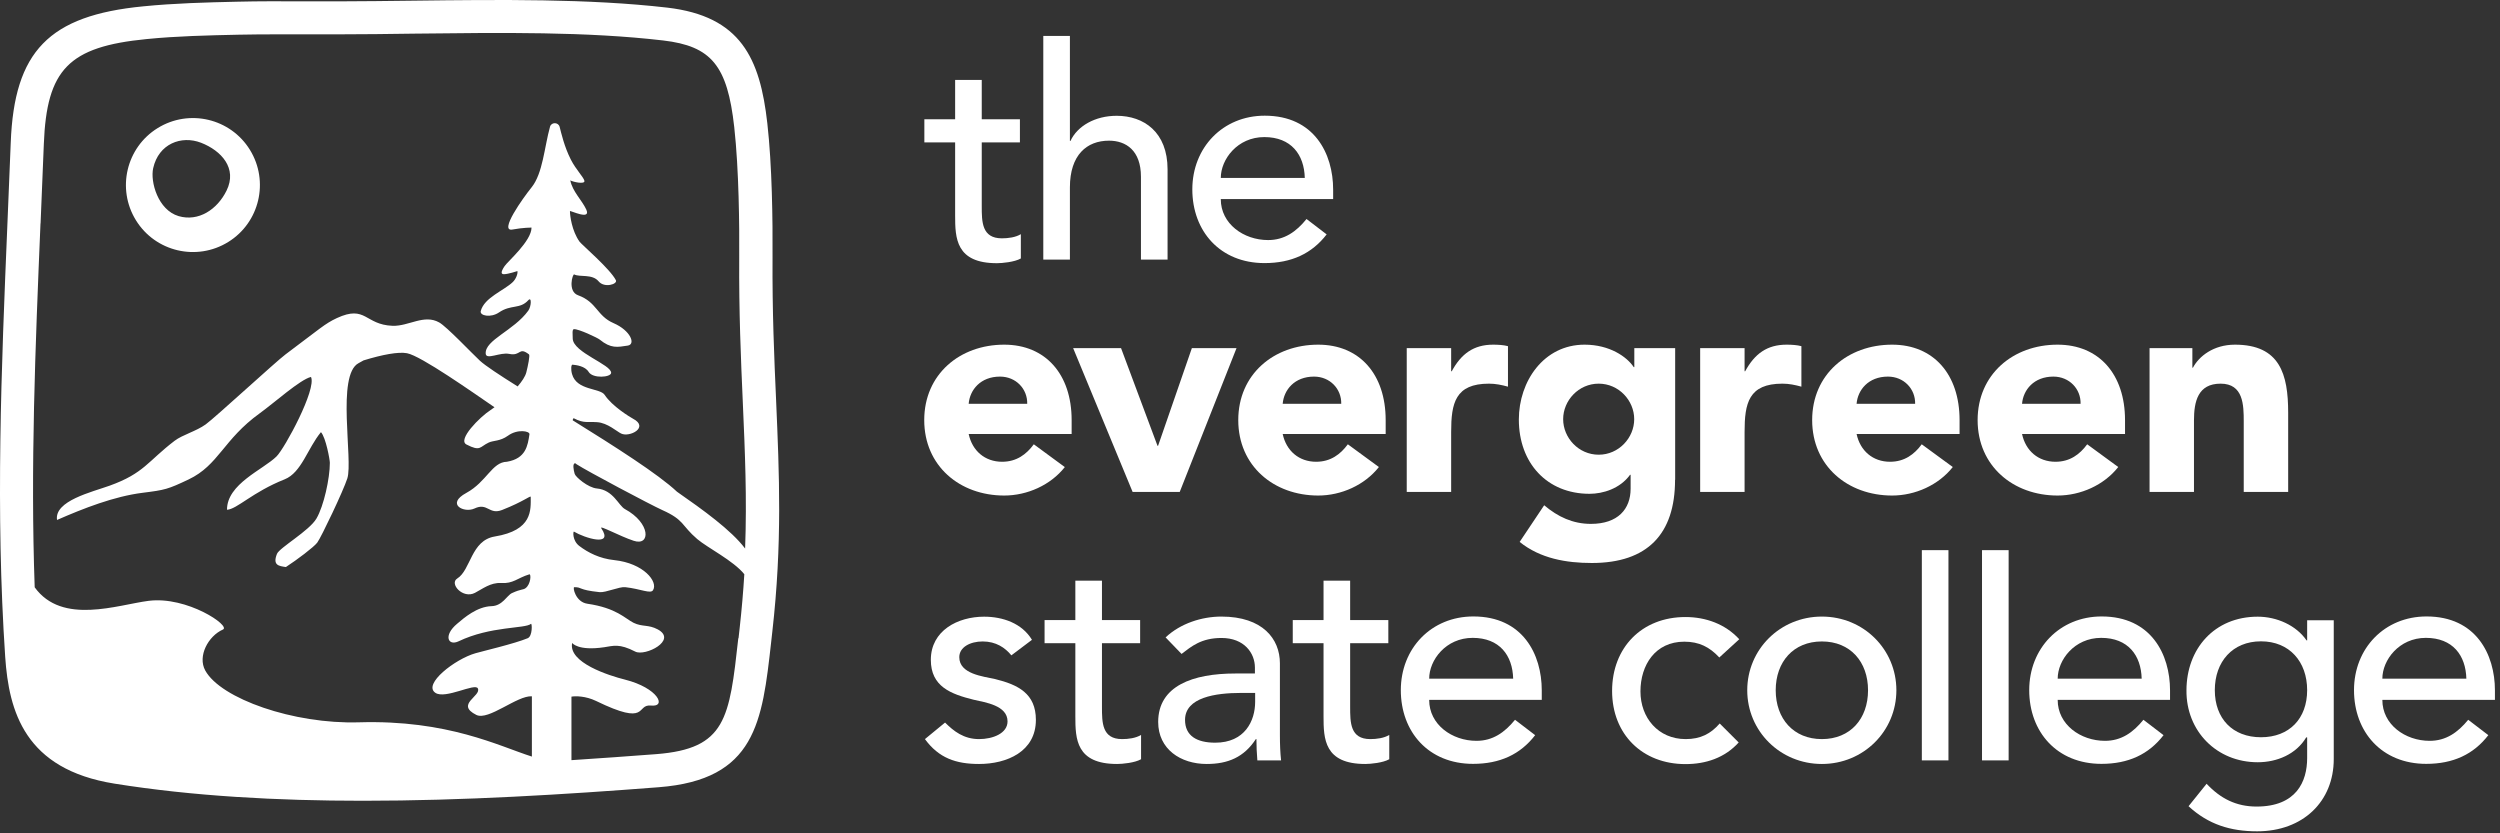 <svg width="186" height="62" viewBox="0 0 186 62" fill="none" xmlns="http://www.w3.org/2000/svg">
<rect x="0" y="0" width="186" height="62" fill="#333333" stroke="none"/>
<path d="M18.593 11.146C17.147 8.805 14.074 8.082 11.732 9.528C9.391 10.974 8.667 14.047 10.114 16.389C11.56 18.73 14.633 19.453 16.975 18.007C19.316 16.561 20.039 13.488 18.593 11.146ZM16.854 14.185C16.157 15.597 14.762 16.509 13.29 16.079C11.749 15.623 11.172 13.522 11.396 12.515C11.801 10.698 13.488 10.053 14.96 10.621C16.458 11.206 17.68 12.515 16.854 14.185Z" fill="white"/>
<path d="M57.744 29.826C57.598 26.555 57.452 23.181 57.477 19.143C57.495 16.337 57.443 12.325 57.09 9.183C56.548 4.337 55.119 1.203 49.635 0.566C43.799 -0.105 37.187 -0.028 30.791 0.05C28.915 0.076 27.021 0.093 25.144 0.101C24.275 0.101 23.448 0.101 22.656 0.101C20.934 0.093 19.316 0.084 17.637 0.127C15.348 0.179 12.989 0.239 10.656 0.472C3.64 1.152 1.058 3.812 0.799 10.612C0.722 12.584 0.644 14.538 0.558 16.501C0.093 27.571 -0.337 38.039 0.386 48.86C0.662 52.932 1.841 57.236 8.521 58.303C14.323 59.233 20.633 59.577 27.003 59.577C34.467 59.577 42.025 59.112 49.007 58.57C56.229 58.011 56.711 53.715 57.374 47.775L57.46 47C58.209 40.398 57.977 35.267 57.744 29.835V29.826ZM3.02 16.604C3.106 14.641 3.184 12.678 3.261 10.707C3.477 5.155 5.112 3.476 10.897 2.908C13.135 2.684 15.451 2.632 17.767 2.581C18.662 2.564 19.566 2.555 20.495 2.555C21.193 2.555 21.907 2.555 22.639 2.555C23.44 2.555 24.275 2.555 25.144 2.555C27.029 2.555 28.923 2.529 30.808 2.503C37.42 2.426 43.652 2.348 49.343 3.011C52.932 3.433 54.12 4.879 54.628 9.459C54.981 12.635 55.015 16.879 54.998 19.126C54.972 23.224 55.119 26.633 55.265 29.938C55.429 33.666 55.575 37.058 55.437 40.811C54.396 39.434 52.295 37.927 50.367 36.584C48.989 35.284 45.727 33.21 42.611 31.273C42.619 31.169 42.654 31.101 42.705 31.126C43.446 31.514 43.738 31.359 44.427 31.41C45.202 31.462 45.899 32.108 46.209 32.254C46.829 32.564 48.327 31.798 47.096 31.152C46.872 31.032 45.538 30.223 44.987 29.379C44.642 28.854 42.903 29.069 42.559 27.829C42.456 27.459 42.499 27.123 42.593 27.132C42.869 27.158 43.532 27.235 43.799 27.674C44.108 28.182 45.451 28.079 45.469 27.743C45.495 27.123 42.645 26.228 42.611 25.195C42.611 24.911 42.55 24.506 42.697 24.489C43.041 24.463 44.462 25.135 44.616 25.264C45.451 25.944 45.925 25.832 46.708 25.712C47.311 25.617 46.923 24.593 45.649 24.042C44.393 23.499 44.418 22.475 43.007 21.967C42.215 21.683 42.602 20.349 42.723 20.418C43.144 20.641 44.057 20.357 44.539 20.934C44.969 21.451 45.968 21.141 45.822 20.848C45.4 20.013 43.273 18.197 43.118 17.981C42.542 17.172 42.404 16.036 42.404 15.709C42.404 15.631 44.005 16.432 43.618 15.588C43.291 14.882 42.593 14.254 42.43 13.419C42.628 13.539 43.54 13.737 43.48 13.453C43.42 13.178 42.86 12.635 42.473 11.878C41.974 10.896 41.758 9.898 41.638 9.442C41.543 9.08 41.027 9.072 40.923 9.424C40.502 10.931 40.39 12.902 39.546 13.944C38.9 14.745 37.101 17.267 38.126 17.077C38.918 16.931 39.546 16.931 39.546 16.931C39.546 17.93 37.773 19.453 37.549 19.789C37.222 20.271 37.291 20.4 37.497 20.4C37.798 20.4 38.496 20.168 38.496 20.168C38.539 20.366 38.384 20.762 38.151 20.986C37.489 21.623 36.025 22.139 35.767 23.146C35.681 23.491 36.507 23.663 37.118 23.25C38.022 22.63 38.677 23.026 39.305 22.337C39.572 22.044 39.529 22.802 39.305 23.112C38.229 24.601 36.06 25.299 36.137 26.314C36.172 26.805 37.213 26.185 37.893 26.331C38.771 26.512 38.582 25.772 39.357 26.366C39.443 26.435 39.279 27.227 39.159 27.7C39.081 28.01 38.831 28.38 38.513 28.75C37.153 27.898 36.111 27.209 35.707 26.839C35.13 26.306 33.236 24.3 32.676 23.99C31.549 23.353 30.412 24.283 29.207 24.24C27.133 24.162 27.236 22.664 25.067 23.663C24.163 24.085 23.836 24.429 21.244 26.366C20.547 26.882 16.028 31.049 15.305 31.574C14.59 32.09 13.591 32.34 12.989 32.796C10.983 34.329 10.716 35.215 8.151 36.136C6.834 36.61 4.027 37.264 4.243 38.685C6.205 37.824 8.495 36.928 10.622 36.662C12.274 36.455 12.49 36.403 14.03 35.672C16.277 34.604 16.613 32.702 19.325 30.748C20.401 29.973 22.346 28.225 23.138 28.045C23.569 28.948 21.184 33.356 20.573 33.959C19.583 34.94 16.88 35.999 16.889 37.927C17.637 37.884 18.774 36.619 21.176 35.663C22.432 35.164 22.889 33.347 23.879 32.151C24.249 32.564 24.541 34.217 24.541 34.432C24.541 35.586 24.094 37.643 23.543 38.581C23.009 39.494 20.788 40.751 20.607 41.207C20.272 42.05 20.728 42.111 21.27 42.188C22.114 41.637 23.336 40.716 23.603 40.372C23.904 39.967 25.557 36.489 25.841 35.594C26.28 34.225 25.015 27.898 26.676 27.02C26.814 26.951 26.935 26.882 27.047 26.814C28.45 26.383 29.638 26.159 30.283 26.28C31.316 26.469 35.216 29.224 36.791 30.3C36.688 30.378 36.585 30.446 36.499 30.507C35.689 31.032 34.011 32.719 34.708 33.072C35.758 33.614 35.681 33.244 36.361 32.926C36.705 32.762 37.205 32.84 37.79 32.418C38.513 31.892 39.434 32.073 39.391 32.314C39.262 33.149 39.133 34.114 37.712 34.355C36.602 34.38 36.215 35.844 34.7 36.67C33.141 37.514 34.536 38.194 35.302 37.832C36.283 37.367 36.378 38.323 37.351 37.944C38.978 37.307 39.486 36.834 39.486 36.971C39.486 37.936 39.641 39.451 36.809 39.916C35.035 40.208 35.035 42.404 34.019 43.041C33.408 43.419 34.433 44.581 35.337 44.108C35.913 43.807 36.499 43.333 37.273 43.376C38.194 43.437 38.479 43.006 39.383 42.731C39.529 42.688 39.494 43.462 39.107 43.755C38.918 43.901 38.78 43.807 38.091 44.125C37.721 44.289 37.385 45.081 36.568 45.098C35.491 45.132 34.536 45.959 34.011 46.406C32.969 47.276 33.331 48.085 34.114 47.715C36.507 46.57 39.064 46.785 39.503 46.415C39.589 46.337 39.632 47.328 39.262 47.483C38.298 47.887 35.87 48.455 35.371 48.602C33.864 49.032 31.437 50.9 32.392 51.546C33.133 52.045 35.345 50.788 35.552 51.218C35.827 51.795 33.856 52.398 35.44 53.19C36.344 53.638 38.47 51.735 39.572 51.804C39.572 51.804 39.572 54.386 39.572 56.289C37.127 55.514 33.339 53.543 26.694 53.741C21.856 53.887 16.424 51.985 15.27 49.884C14.685 48.817 15.494 47.319 16.587 46.837C17.198 46.57 13.919 44.34 11.061 44.702C8.754 44.995 4.621 46.527 2.581 43.695C2.263 34.751 2.624 25.91 3.012 16.638L3.02 16.604ZM54.929 47.491C54.267 53.465 54.017 55.703 48.826 56.108C46.769 56.263 44.651 56.418 42.516 56.556V51.83C42.826 51.778 43.566 51.778 44.341 52.148C48.318 54.085 47.285 52.381 48.43 52.493C49.635 52.622 48.955 51.184 46.502 50.564C45.297 50.263 42.266 49.299 42.568 47.835C42.568 47.835 42.989 48.447 44.952 48.154C45.641 48.051 46.063 47.861 47.268 48.481C47.999 48.851 50.427 47.637 48.938 46.828C48.232 46.45 47.793 46.656 47.139 46.337C46.51 46.028 45.882 45.236 43.695 44.917C42.817 44.788 42.593 43.686 42.723 43.686C43.36 43.686 42.964 43.884 44.616 44.056C45.073 44.099 46.08 43.635 46.519 43.686C47.681 43.815 48.404 44.203 48.585 43.91C48.981 43.282 47.888 41.904 45.701 41.672C44.616 41.56 43.747 41.112 43.101 40.621C42.576 40.225 42.628 39.511 42.705 39.554C43.48 40.019 45.693 40.725 44.737 39.304C44.547 39.029 46.097 39.89 47.147 40.234C48.413 40.656 48.421 38.917 46.493 37.875C46.02 37.617 45.632 36.455 44.41 36.343C43.747 36.283 42.826 35.491 42.757 35.258C42.671 34.966 42.576 34.458 42.8 34.467C42.834 34.492 42.869 34.527 42.903 34.544C43.652 35.035 48.404 37.557 49.282 37.953C50.935 38.693 50.685 39.089 51.873 40.105C52.631 40.751 54.568 41.715 55.377 42.722C55.3 43.996 55.188 45.304 55.033 46.708L54.947 47.483L54.929 47.491Z" fill="white"/>
<path d="M75.245 48.757C74.781 48.188 74.1 47.724 73.11 47.724C72.189 47.724 71.371 48.145 71.371 48.894C71.371 50.151 73.153 50.323 74.031 50.521C75.745 50.943 77.07 51.597 77.07 53.56C77.07 55.919 74.91 56.84 72.844 56.84C71.122 56.84 69.848 56.401 68.815 54.989L70.313 53.758C70.95 54.395 71.699 54.989 72.844 54.989C73.859 54.989 74.961 54.567 74.961 53.672C74.961 52.484 73.308 52.26 72.448 52.062C70.752 51.64 69.254 51.089 69.254 49.092C69.254 46.914 71.26 45.881 73.214 45.881C74.6 45.881 76.029 46.363 76.778 47.603L75.237 48.765L75.245 48.757Z" fill="white"/>
<path d="M84.826 47.853H81.986V52.587C81.986 53.758 81.986 54.989 83.484 54.989C83.948 54.989 84.499 54.92 84.895 54.679V56.487C84.43 56.754 83.509 56.84 83.114 56.84C80.057 56.84 80.006 54.972 80.006 53.293V47.853H77.716V46.131H80.006V43.204H81.986V46.131H84.826V47.853Z" fill="white"/>
<path d="M86.729 47.414C87.831 46.381 89.415 45.873 90.87 45.873C93.951 45.873 95.225 47.543 95.225 49.35V54.679C95.225 55.402 95.251 56.022 95.312 56.573H93.547C93.504 56.048 93.478 55.514 93.478 54.989H93.435C92.557 56.332 91.369 56.84 89.776 56.84C87.84 56.84 86.169 55.738 86.169 53.715C86.169 51.029 88.743 50.108 91.911 50.108H93.366V49.669C93.366 48.593 92.574 47.465 90.878 47.465C89.363 47.465 88.632 48.102 87.908 48.653L86.72 47.422L86.729 47.414ZM92.325 51.554C90.457 51.554 88.167 51.881 88.167 53.56C88.167 54.748 89.045 55.256 90.413 55.256C92.617 55.256 93.383 53.629 93.383 52.217V51.554H92.325Z" fill="white"/>
<path d="M103.292 47.853H100.451V52.587C100.451 53.758 100.451 54.989 101.949 54.989C102.414 54.989 102.965 54.92 103.361 54.679V56.487C102.896 56.754 101.975 56.84 101.579 56.84C98.523 56.84 98.471 54.972 98.471 53.293V47.853H96.181V46.131H98.471V43.204H100.451V46.131H103.292V47.853Z" fill="white"/>
<path d="M106.331 52.079C106.331 53.904 108.026 55.118 109.851 55.118C111.065 55.118 111.943 54.498 112.718 53.551L114.216 54.696C113.114 56.125 111.599 56.831 109.593 56.831C106.287 56.831 104.221 54.455 104.221 51.348C104.221 48.24 106.485 45.864 109.619 45.864C113.295 45.864 114.707 48.679 114.707 51.365V52.071H106.339L106.331 52.079ZM112.58 50.495C112.537 48.757 111.564 47.457 109.567 47.457C107.57 47.457 106.331 49.109 106.331 50.495H112.58Z" fill="white"/>
<path d="M127.912 48.911C127.189 48.137 126.414 47.741 125.312 47.741C123.151 47.741 122.05 49.48 122.05 51.442C122.05 53.405 123.375 54.989 125.415 54.989C126.517 54.989 127.283 54.593 127.946 53.827L129.358 55.239C128.325 56.384 126.913 56.849 125.398 56.849C122.187 56.849 119.94 54.627 119.94 51.408C119.94 48.188 122.144 45.907 125.398 45.907C126.913 45.907 128.368 46.432 129.401 47.56L127.903 48.929L127.912 48.911Z" fill="white"/>
<path d="M135.548 45.873C138.655 45.873 141.091 48.318 141.091 51.356C141.091 54.395 138.647 56.84 135.548 56.84C132.449 56.84 129.995 54.395 129.995 51.356C129.995 48.318 132.44 45.873 135.548 45.873ZM135.548 54.989C137.665 54.989 138.982 53.474 138.982 51.356C138.982 49.239 137.665 47.724 135.548 47.724C133.43 47.724 132.113 49.239 132.113 51.356C132.113 53.474 133.439 54.989 135.548 54.989Z" fill="white"/>
<path d="M153.092 52.079C153.092 53.904 154.788 55.118 156.613 55.118C157.826 55.118 158.704 54.498 159.471 53.551L160.968 54.696C159.867 56.125 158.351 56.831 156.346 56.831C153.04 56.831 150.974 54.455 150.974 51.348C150.974 48.24 153.238 45.864 156.363 45.864C160.039 45.864 161.451 48.679 161.451 51.365V52.071H153.083L153.092 52.079ZM159.341 50.495C159.298 48.757 158.326 47.457 156.328 47.457C154.331 47.457 153.092 49.109 153.092 50.495H159.341Z" fill="white"/>
<path d="M173.631 56.478C173.631 59.629 171.342 61.85 167.933 61.85C165.953 61.85 164.3 61.342 162.828 59.982L164.171 58.312C165.204 59.414 166.375 60.008 167.89 60.008C170.842 60.008 171.652 58.157 171.652 56.401V54.86H171.583C170.834 56.117 169.405 56.711 167.976 56.711C164.92 56.711 162.647 54.395 162.673 51.365C162.673 48.283 164.739 45.881 167.976 45.881C169.387 45.881 170.834 46.518 171.608 47.646H171.652V46.148H173.631V56.495V56.478ZM164.782 51.348C164.782 53.465 166.108 54.851 168.217 54.851C170.326 54.851 171.652 53.465 171.652 51.348C171.652 49.23 170.334 47.715 168.217 47.715C166.099 47.715 164.782 49.23 164.782 51.348Z" fill="white"/>
<path d="M177.247 52.079C177.247 53.904 178.943 55.118 180.768 55.118C181.982 55.118 182.86 54.498 183.635 53.551L185.132 54.696C184.03 56.125 182.515 56.831 180.51 56.831C177.204 56.831 175.138 54.455 175.138 51.348C175.138 48.24 177.402 45.864 180.535 45.864C184.211 45.864 185.623 48.679 185.623 51.365V52.071H177.256L177.247 52.079ZM183.497 50.495C183.454 48.757 182.481 47.457 180.484 47.457C178.487 47.457 177.247 49.109 177.247 50.495H183.497Z" fill="white"/>
<path d="M79.222 34.751C78.164 36.093 76.425 36.868 74.712 36.868C71.406 36.868 68.763 34.664 68.763 31.256C68.763 27.847 71.406 25.643 74.712 25.643C77.793 25.643 79.73 27.847 79.73 31.256V32.288H72.069C72.336 33.545 73.283 34.355 74.557 34.355C75.633 34.355 76.365 33.804 76.915 33.055L79.222 34.751ZM76.425 30.042C76.451 28.94 75.59 28.019 74.402 28.019C72.947 28.019 72.155 29.009 72.069 30.042H76.425Z" fill="white"/>
<path d="M79.842 25.901H83.406L86.118 33.167H86.161L88.675 25.901H91.997L87.771 36.601H84.267L79.842 25.901Z" fill="white"/>
<path d="M102.586 34.751C101.527 36.093 99.788 36.868 98.075 36.868C94.769 36.868 92.127 34.664 92.127 31.256C92.127 27.847 94.769 25.643 98.075 25.643C101.157 25.643 103.094 27.847 103.094 31.256V32.288H95.432C95.699 33.545 96.646 34.355 97.92 34.355C98.996 34.355 99.728 33.804 100.279 33.055L102.594 34.751H102.586ZM99.788 30.042C99.814 28.94 98.953 28.019 97.765 28.019C96.31 28.019 95.518 29.009 95.432 30.042H99.788Z" fill="white"/>
<path d="M104.661 25.901H107.966V27.623H108.009C108.715 26.323 109.636 25.643 111.091 25.643C111.461 25.643 111.883 25.669 112.193 25.755V28.768C111.728 28.639 111.272 28.544 110.781 28.544C108.267 28.544 107.966 29.999 107.966 32.134V36.601H104.661V25.901Z" fill="white"/>
<path d="M124.624 35.697C124.624 39.726 122.575 41.887 118.434 41.887C116.54 41.887 114.603 41.56 113.062 40.32L114.887 37.591C115.903 38.452 117.022 38.977 118.365 38.977C120.371 38.977 121.318 37.875 121.318 36.36V35.327H121.275C120.526 36.36 119.252 36.739 118.262 36.739C115.094 36.739 113.002 34.449 113.002 31.212C113.002 28.372 114.853 25.643 117.892 25.643C119.76 25.643 121.042 26.547 121.55 27.313H121.593V25.901H124.632V35.697H124.624ZM118.942 33.83C120.44 33.83 121.585 32.573 121.585 31.187C121.585 29.801 120.44 28.544 118.942 28.544C117.444 28.544 116.299 29.801 116.299 31.187C116.299 32.573 117.444 33.83 118.942 33.83Z" fill="white"/>
<path d="M126.492 25.901H129.797V27.623H129.84C130.546 26.323 131.467 25.643 132.922 25.643C133.292 25.643 133.714 25.669 134.024 25.755V28.768C133.559 28.639 133.103 28.544 132.612 28.544C130.099 28.544 129.797 29.999 129.797 32.134V36.601H126.492V25.901Z" fill="white"/>
<path d="M145.284 34.751C144.225 36.093 142.486 36.868 140.773 36.868C137.467 36.868 134.825 34.664 134.825 31.256C134.825 27.847 137.467 25.643 140.773 25.643C143.855 25.643 145.792 27.847 145.792 31.256V32.288H138.13C138.397 33.545 139.344 34.355 140.618 34.355C141.694 34.355 142.426 33.804 142.977 33.055L145.292 34.751H145.284ZM142.486 30.042C142.512 28.94 141.651 28.019 140.463 28.019C139.008 28.019 138.216 29.009 138.13 30.042H142.486Z" fill="white"/>
<path d="M157.594 34.751C156.535 36.093 154.796 36.868 153.083 36.868C149.777 36.868 147.135 34.664 147.135 31.256C147.135 27.847 149.777 25.643 153.083 25.643C156.165 25.643 158.102 27.847 158.102 31.256V32.288H150.44C150.707 33.545 151.654 34.355 152.928 34.355C154.004 34.355 154.736 33.804 155.287 33.055L157.603 34.751H157.594ZM154.796 30.042C154.822 28.94 153.961 28.019 152.773 28.019C151.318 28.019 150.526 29.009 150.44 30.042H154.796Z" fill="white"/>
<path d="M159.944 25.901H163.112V27.356H163.155C163.594 26.521 164.67 25.643 166.28 25.643C169.629 25.643 170.24 27.847 170.24 30.705V36.601H166.934V31.359C166.934 30.128 166.908 28.544 165.212 28.544C163.517 28.544 163.232 29.887 163.232 31.273V36.601H159.927V25.901H159.944Z" fill="white"/>
<path d="M75.882 10.595H73.042V15.33C73.042 16.501 73.042 17.732 74.54 17.732C75.004 17.732 75.555 17.663 75.951 17.422V19.23C75.486 19.496 74.565 19.582 74.169 19.582C71.113 19.582 71.062 17.714 71.062 16.036V10.595H68.772V8.874H71.062V5.947H73.042V8.874H75.882V10.595Z" fill="white"/>
<path d="M77.621 2.675H79.601V10.483H79.644C80.152 9.381 81.469 8.615 83.079 8.615C85.102 8.615 86.867 9.829 86.867 12.601V19.316H84.887V13.152C84.887 11.189 83.768 10.466 82.511 10.466C80.858 10.466 79.601 11.525 79.601 13.944V19.316H77.621V2.675Z" fill="white"/>
<path d="M90.827 14.822C90.827 16.647 92.522 17.861 94.347 17.861C95.561 17.861 96.439 17.241 97.206 16.294L98.703 17.439C97.602 18.868 96.086 19.574 94.081 19.574C90.775 19.574 88.709 17.198 88.709 14.09C88.709 10.983 90.973 8.607 94.098 8.607C97.774 8.607 99.186 11.422 99.186 14.107V14.813H90.818L90.827 14.822ZM97.076 13.238C97.033 11.499 96.061 10.199 94.063 10.199C92.066 10.199 90.827 11.852 90.827 13.238H97.076Z" fill="white"/>
<path d="M144.965 40.931H142.985V56.573H144.965V40.931Z" fill="white"/>
<path d="M149.442 40.931H147.462V56.573H149.442V40.931Z" fill="white"/>
</svg>
